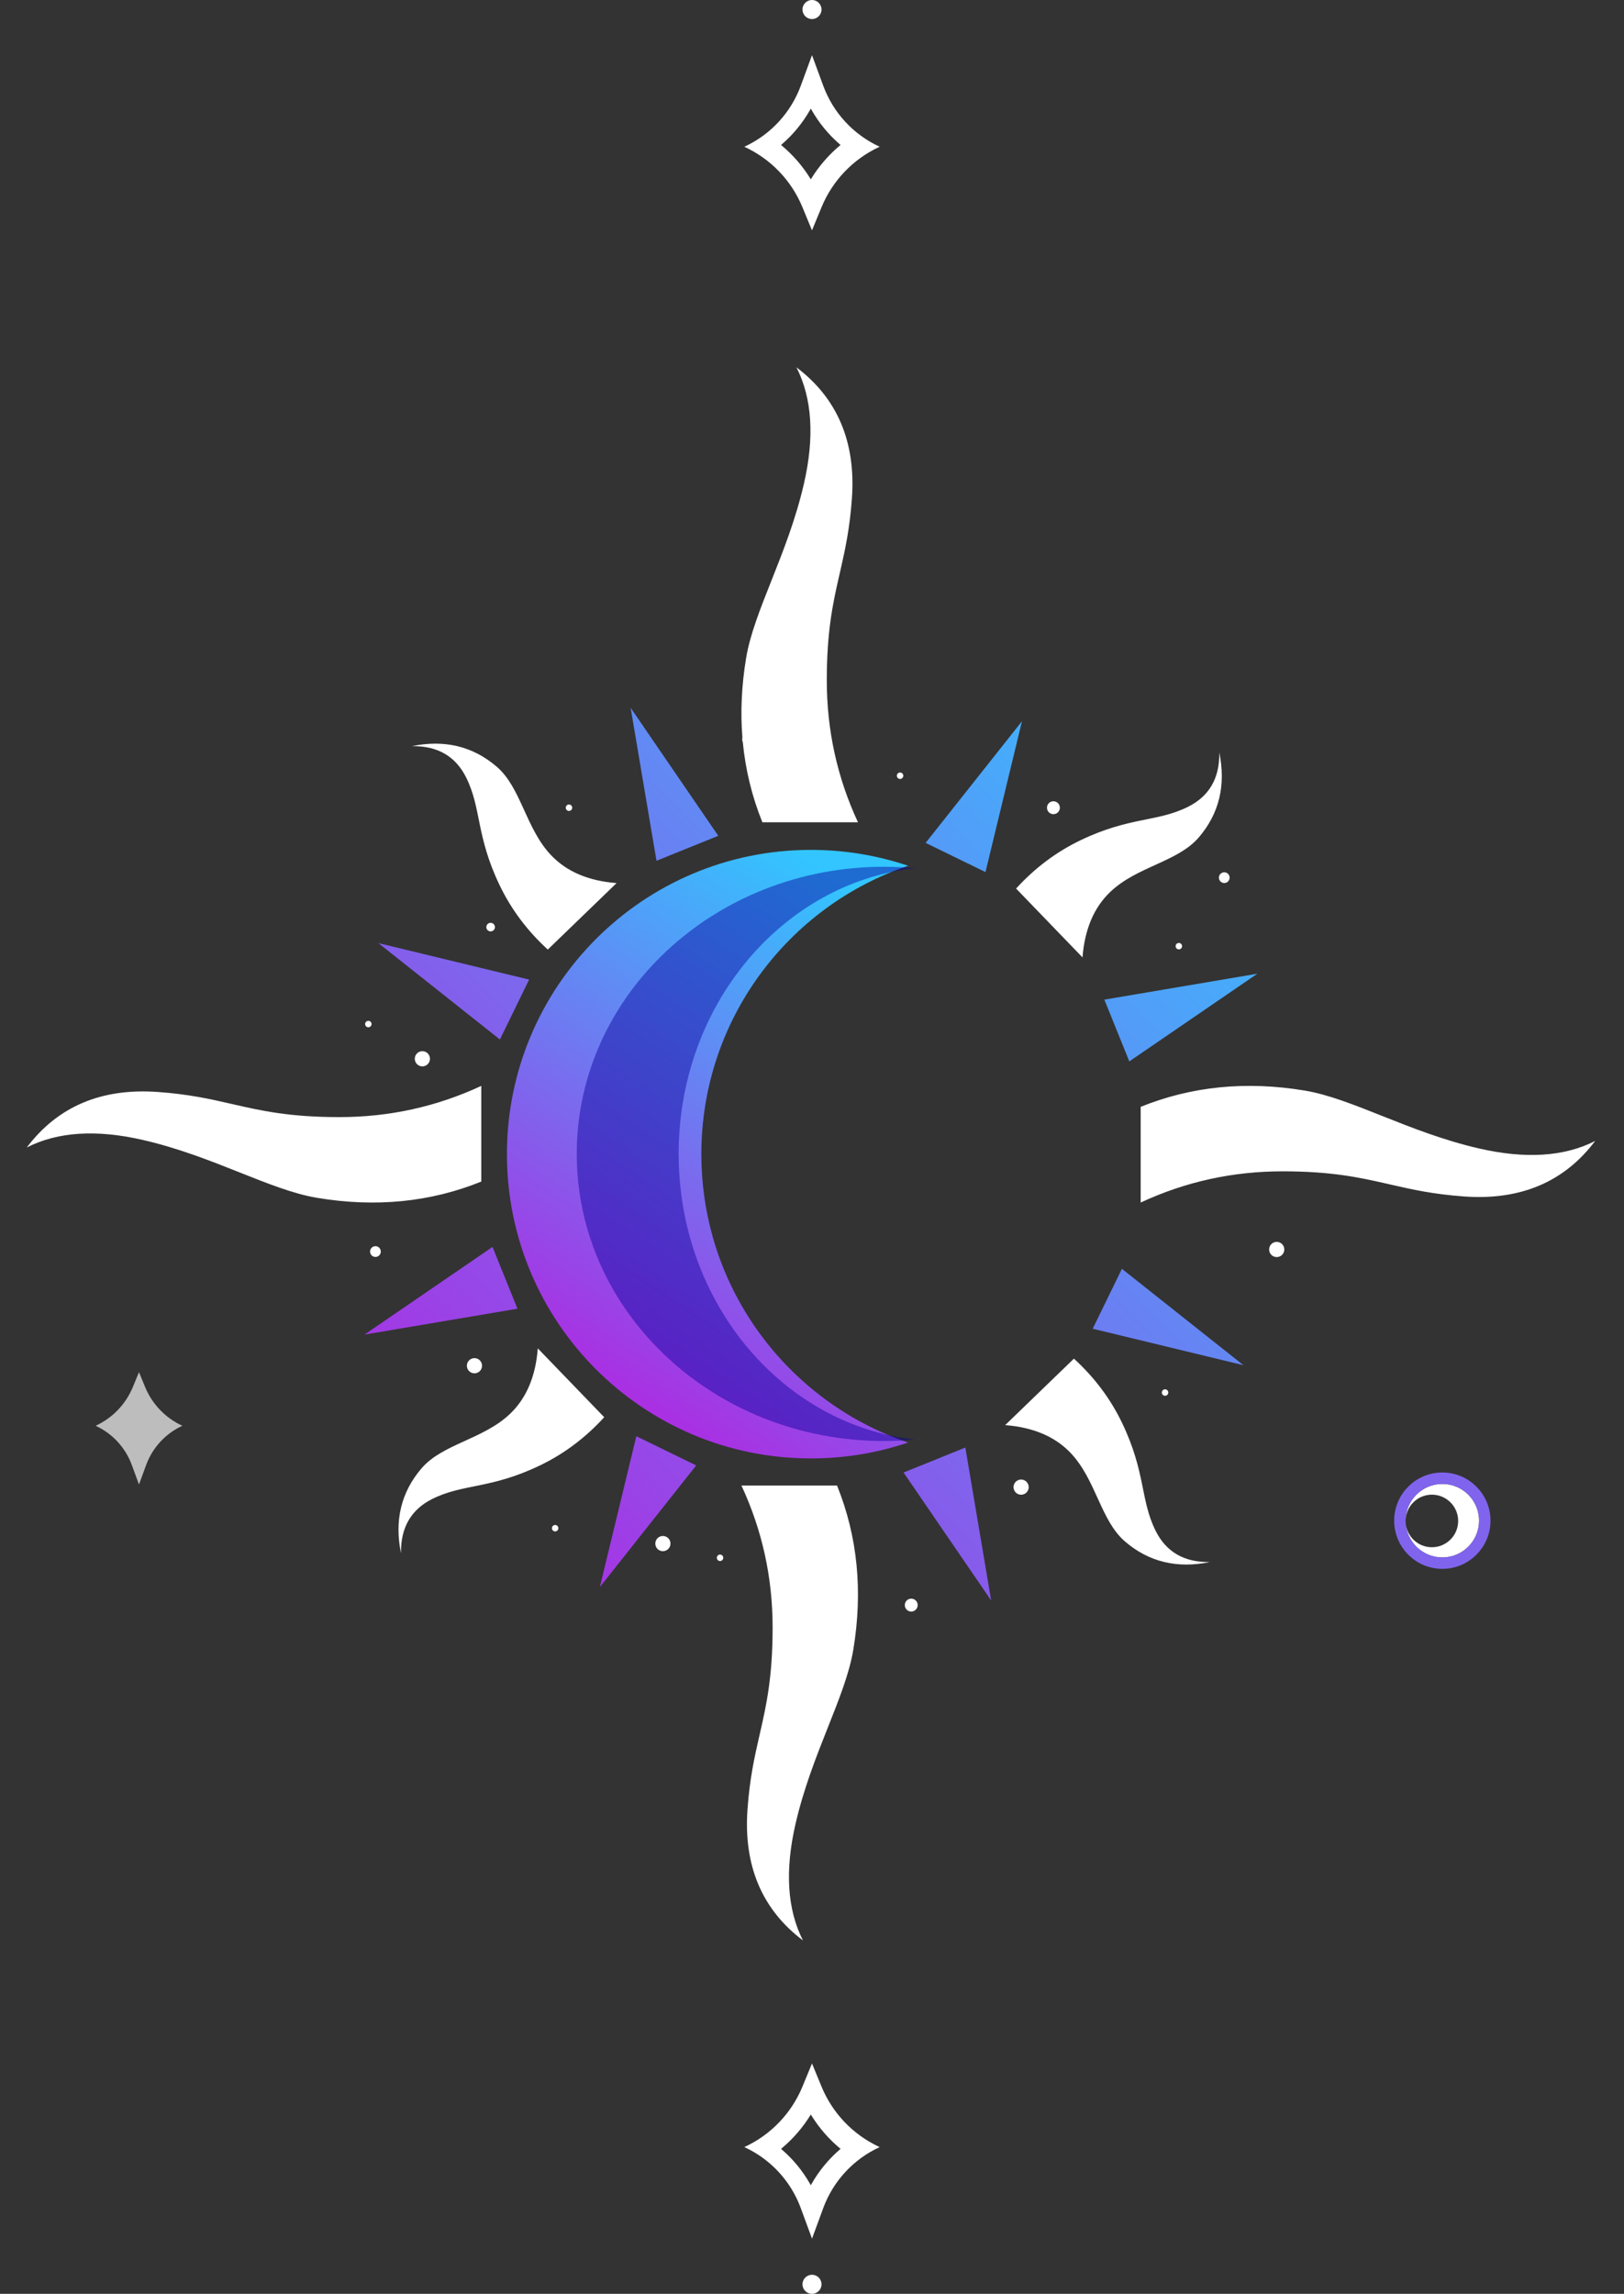 
<svg width="818px" height="1154.934px" viewBox="0 0 818 1154.934" version="1.1" xmlns="http://www.w3.org/2000/svg" xmlns:xlink="http://www.w3.org/1999/xlink">
    <rect x="0" y="0" width="818" height="1154.934" fill="#333333" stroke="none"/>
    <defs>
        <linearGradient x1="71.749%" y1="0%" x2="28.251%" y2="100%" id="linearGradient-x0uzwwgi0y-1">
            <stop stop-color="#32C5FF" offset="0%"></stop>
            <stop stop-color="#B620E0" offset="100%"></stop>
        </linearGradient>
        <linearGradient x1="100%" y1="0.008%" x2="0%" y2="99.992%" id="linearGradient-x0uzwwgi0y-2">
            <stop stop-color="#32C5FF" offset="0%"></stop>
            <stop stop-color="#B620E0" offset="100%"></stop>
        </linearGradient>
    </defs>
    <g id="页面-1" stroke="none" stroke-width="1" fill="none" fill-rule="evenodd">
        <g id="切图" transform="translate(-1484, -1221.849)">
            <g id="图" transform="translate(1484, 1221.849)">
                <g id="编组-5备份" transform="translate(0, 171.858)">
                    <ellipse id="椭圆形" cx="408.451" cy="409.256" rx="153.115" ry="153.2"></ellipse>
                    <path d="M421.608,576.09 C431.968,601.74 434.697,629.315 429.794,658.815 C425.818,682.74 408.87,711.055 400.709,746.425 C395.269,770.005 396.515,789.58 404.449,805.15 C383.786,789.547 374.475,767.528 376.513,739.093 C377.623,723.612 380.032,712.845 382.454,702.263 L382.799,700.753 C386.025,686.653 389.163,672.499 389.163,647.551 C389.163,622.436 383.927,598.615 373.455,576.09 Z M458.259,633.135 C460.006,632.731 461.749,633.821 462.152,635.57 C462.555,637.319 461.466,639.064 459.719,639.468 C457.972,639.872 456.229,638.781 455.826,637.032 C455.423,635.284 456.512,633.538 458.259,633.135 Z M540.934,512.214 C551.291,521.667 559.388,532.48 565.225,544.653 C577.155,569.531 574.311,583.248 582.041,598.81 C587.388,609.577 596.515,614.847 609.422,614.622 C592.913,618.02 578.664,614.575 566.674,604.287 C554.338,593.703 552.113,573.239 539.29,559.726 C531.443,551.458 520.445,546.776 506.296,545.682 L540.934,512.214 Z M361.102,612.116 C361.304,611.241 362.175,610.696 363.049,610.898 C363.922,611.1 364.467,611.972 364.265,612.847 C364.064,613.721 363.192,614.267 362.319,614.065 C361.445,613.863 360.901,612.99 361.102,612.116 Z M270.888,507.043 L304.337,541.7 C294.889,552.063 284.082,560.165 271.916,566.005 C247.052,577.941 233.343,575.096 217.789,582.83 C207.029,588.181 201.761,597.313 201.987,610.226 C198.591,593.709 202.034,579.452 212.316,567.454 C222.893,555.112 243.346,552.886 256.851,540.055 C265.115,532.204 269.794,521.2 270.888,507.043 Z M330.351,603.897 C331.142,601.937 333.369,600.991 335.327,601.782 C337.284,602.574 338.23,604.805 337.439,606.764 C336.648,608.724 334.42,609.671 332.463,608.879 C330.506,608.087 329.56,605.857 330.351,603.897 Z M278.38,596.539 C278.956,595.852 279.98,595.762 280.666,596.339 C281.353,596.915 281.442,597.94 280.866,598.627 C280.29,599.315 279.267,599.404 278.58,598.827 C277.894,598.251 277.804,597.226 278.38,596.539 Z M512.362,573.628 C514.172,572.54 516.52,573.126 517.607,574.938 C518.695,576.749 518.109,579.1 516.3,580.189 C514.49,581.277 512.142,580.691 511.055,578.88 C509.967,577.068 510.553,574.717 512.362,573.628 Z M585.476,528.392 C585.964,527.64 586.968,527.426 587.72,527.914 C588.471,528.403 588.685,529.409 588.197,530.161 C587.709,530.914 586.704,531.127 585.953,530.639 C585.201,530.15 584.988,529.144 585.476,528.392 Z M236.902,512.57 C238.672,511.419 241.04,511.922 242.189,513.695 C243.339,515.467 242.836,517.838 241.065,518.989 C239.295,520.14 236.928,519.636 235.778,517.863 C234.628,516.091 235.131,513.721 236.902,512.57 Z M639.383,456.259 C639.93,454.217 642.026,453.006 644.065,453.553 C646.104,454.1 647.314,456.198 646.768,458.24 C646.221,460.281 644.125,461.493 642.086,460.946 C640.047,460.399 638.837,458.3 639.383,456.259 Z M188.405,455.681 C189.847,455.294 191.33,456.151 191.716,457.595 C192.103,459.039 191.247,460.523 189.804,460.91 C188.362,461.297 186.88,460.44 186.493,458.996 C186.107,457.552 186.963,456.068 188.405,455.681 Z M242.423,374.882 L242.423,423.062 C216.787,433.428 189.227,436.158 159.744,431.253 C135.833,427.275 107.534,410.317 72.183,402.151 C48.616,396.708 29.052,397.955 13.491,405.893 C29.085,385.219 51.092,375.902 79.511,377.942 C94.983,379.053 105.744,381.463 116.32,383.886 L117.83,384.232 C131.922,387.459 146.068,390.599 171.001,390.599 C196.103,390.599 219.91,385.36 242.423,374.882 Z M574.55,385.437 C600.186,375.071 627.746,372.34 657.229,377.246 C681.141,381.224 709.44,398.182 744.79,406.347 C768.357,411.791 787.921,410.543 803.483,402.605 C787.888,423.279 765.882,432.596 737.463,430.556 C721.99,429.446 711.23,427.035 700.654,424.613 L697.633,423.921 C684.028,420.819 670.015,417.899 645.972,417.899 C620.871,417.899 597.064,423.138 574.55,433.616 Z M208.995,360.501 C209.398,358.427 211.405,357.072 213.477,357.475 C215.549,357.878 216.903,359.887 216.5,361.962 C216.097,364.036 214.091,365.391 212.018,364.988 C209.946,364.585 208.593,362.576 208.995,360.501 Z M184.011,343.193 C184.318,342.35 185.248,341.916 186.09,342.223 C186.932,342.529 187.366,343.461 187.06,344.304 C186.754,345.147 185.823,345.582 184.981,345.275 C184.139,344.968 183.705,344.036 184.011,343.193 Z M614.15,207.001 C617.546,223.518 614.103,237.776 603.821,249.773 C593.243,262.115 572.79,264.341 559.285,277.172 C551.021,285.023 546.342,296.027 545.249,310.184 L511.799,275.527 C521.247,265.164 532.054,257.063 544.22,251.222 C569.084,239.286 582.793,242.131 598.347,234.397 C609.107,229.046 614.375,219.914 614.15,207.001 Z M250.189,214.169 C262.524,224.753 264.749,245.217 277.572,258.73 C285.419,266.998 296.417,271.68 310.566,272.774 L275.928,306.242 C265.571,296.789 257.474,285.976 251.637,273.803 C239.707,248.925 242.551,235.208 234.821,219.646 C229.474,208.879 220.347,203.609 207.441,203.834 C223.949,200.436 238.198,203.881 250.189,214.169 Z M592.992,303.107 C593.775,302.672 594.763,302.956 595.197,303.74 C595.632,304.525 595.348,305.513 594.565,305.948 C593.781,306.383 592.794,306.1 592.359,305.315 C591.925,304.531 592.208,303.542 592.992,303.107 Z M245.401,293.637 C246.12,292.681 247.476,292.491 248.43,293.21 C249.384,293.93 249.575,295.288 248.856,296.244 C248.137,297.199 246.78,297.39 245.826,296.67 C244.872,295.95 244.681,294.592 245.401,293.637 Z M615.032,267.876 C616.225,266.976 617.92,267.215 618.819,268.409 C619.718,269.603 619.479,271.301 618.287,272.2 C617.094,273.1 615.398,272.862 614.5,271.668 C613.601,270.473 613.839,268.776 615.032,267.876 Z M401.163,13.093 C421.825,28.696 431.137,50.714 429.098,79.149 C428.015,94.262 425.693,104.882 423.331,115.223 L422.985,116.735 L422.64,118.245 C419.475,132.098 416.448,146.189 416.448,170.691 C416.448,195.807 421.684,219.627 432.156,242.153 L384.004,242.153 C378.779,229.217 375.495,215.792 374.152,201.877 C374.026,201.585 373.934,201.272 373.882,200.943 C373.801,200.432 373.825,199.928 373.938,199.455 C372.904,186.531 373.53,173.189 375.817,159.428 C379.793,135.503 396.742,107.188 404.903,71.818 C410.343,48.238 409.097,28.663 401.163,13.093 Z M527.946,232.958 C528.974,231.488 530.998,231.131 532.467,232.16 C533.935,233.189 534.292,235.216 533.264,236.686 C532.235,238.156 530.212,238.513 528.743,237.484 C527.275,236.454 526.918,234.428 527.946,232.958 Z M285.665,233.491 C286.399,232.976 287.411,233.155 287.925,233.89 C288.439,234.625 288.26,235.638 287.526,236.152 C286.792,236.667 285.78,236.488 285.266,235.753 C284.752,235.018 284.93,234.005 285.665,233.491 Z M451.764,218.459 C451.905,217.573 452.736,216.968 453.621,217.109 C454.507,217.249 455.111,218.081 454.971,218.968 C454.83,219.854 453.999,220.459 453.114,220.319 C452.228,220.178 451.624,219.346 451.764,218.459 Z" id="形状结合" fill="#FFFFFF" fill-rule="nonzero"></path>
                    <path d="M408.451,256.055 C425.575,256.055 442.042,258.868 457.416,264.057 C396.864,284.491 353.265,341.779 353.265,409.256 C353.265,423.864 355.308,437.995 359.125,451.377 C361.462,459.574 364.465,467.491 368.072,475.065 C385.771,512.238 418,541.152 457.41,554.453 C442.038,559.644 425.573,562.456 408.451,562.456 C323.888,562.456 255.336,493.866 255.336,409.256 C255.336,324.646 323.888,256.055 408.451,256.055 Z" id="形状结合" fill="url(#linearGradient-x0uzwwgi0y-1)" fill-rule="nonzero"></path>
                    <path d="M445.231,264.556 C450.529,264.556 455.764,264.805 460.924,265.291 C394.039,272.639 341.831,334.229 341.831,409.12 C341.831,422.905 343.599,436.239 346.903,448.867 C348.926,456.602 351.526,464.073 354.647,471.219 C374.115,515.792 413.889,547.781 460.92,552.949 C455.762,553.435 450.527,553.684 445.231,553.684 C359.779,553.684 290.507,488.96 290.507,409.12 C290.507,329.28 359.779,264.556 445.231,264.556 Z" id="形状结合备份-3" fill="#08009C" fill-rule="nonzero" opacity="0.454"></path>
                    <path d="M486.233,556.974 L499.25,633.992 L455.113,569.547 L486.233,556.974 Z M320.522,551.276 L350.672,565.981 L302.136,627.233 L320.522,551.276 Z M565.097,466.986 L626.306,515.511 L550.384,497.152 L565.097,466.986 Z M248.077,455.962 L260.643,487.063 L183.588,500.106 L248.077,455.962 Z M633.313,318.405 L568.825,362.55 L556.259,331.448 L633.313,318.405 Z M190.595,303.001 L266.518,321.359 L251.805,351.526 L190.595,303.001 Z M514.765,191.278 L496.38,267.235 L466.23,252.53 L514.765,191.278 Z M317.651,184.519 L361.789,248.964 L330.669,261.537 L317.651,184.519 Z" id="形状结合" fill="url(#linearGradient-x0uzwwgi0y-2)" fill-rule="nonzero"></path>
                </g>
                <g id="编组-5" transform="translate(364.893, 1038.945)" fill="#FFFFFF">
                    <path d="M75.292,12.915 L70.442,24.58 C64.945,37.801 64.565,52.586 69.357,66.06 L69.623,66.794 C56.013,61.743 40.951,62.331 27.776,68.427 L12.922,75.299 L19.794,60.442 C25.781,47.495 26.453,32.726 21.687,19.303 L21.426,18.585 C35.092,23.657 50.171,23.364 63.63,17.766 L75.292,12.915 Z M56.701,30.662 L56.387,30.74 C49.246,32.439 41.894,32.983 34.611,32.367 L33.866,32.298 L33.905,32.781 C34.454,40.182 33.747,47.641 31.799,54.835 L31.513,55.856 L32.211,55.658 C39.294,53.701 46.637,52.95 53.933,53.418 L55.066,53.5 L55.043,53.258 C54.363,45.864 54.88,38.393 56.587,31.14 L56.701,30.662 Z" id="星形备份-4" fill-rule="nonzero" transform="translate(44.107, 44.107) rotate(-45) translate(-44.107, -44.107)"></path>
                    <ellipse id="椭圆形" cx="44.107" cy="111.19" rx="4.798" ry="4.799"></ellipse>
                </g>
                <g id="编组-2" transform="translate(708, 747.151)">
                    <path d="M18.5,0 C28.717,0 37,8.283 37,18.5 C37,28.717 28.717,37 18.5,37 C8.564,37 0.457,29.167 0.019,19.339 C0.38,26.324 6.159,31.877 13.235,31.877 C20.544,31.877 26.469,25.952 26.469,18.642 C26.469,11.333 20.544,5.408 13.235,5.408 C5.943,5.408 0.029,11.304 0,18.588 L0,18.5 C0,8.283 8.283,0 18.5,0 Z" id="形状结合" fill="#FFFFFF"></path>
                    <circle id="椭圆形备份-6" stroke="#8164ED" stroke-width="5.76" cx="18.5" cy="18.5" r="21.38"></circle>
                </g>
                <path d="M59.535,734.748 L50.005,739.158 L50.005,739.158 L54.415,729.628 C58.323,721.183 58.702,711.527 55.467,702.802 L55.467,702.802 L55.467,702.802 C64.228,706.05 73.894,705.861 82.522,702.271 L90.005,699.158 L90.005,699.158 L86.891,706.641 C83.302,715.268 83.112,724.935 86.361,733.696 L86.361,733.696 L86.361,733.696 C77.635,730.461 67.98,730.839 59.535,734.748 Z" id="星形备份-2" fill="#FFFFFF" opacity="0.677" transform="translate(70.005, 719.158) rotate(-45) translate(-70.005, -719.158)"></path>
                <g id="编组-5备份-2" transform="translate(409, 57.997) scale(1, -1) translate(-409, -57.997)translate(364.898, 0)" fill="#FFFFFF">
                    <path d="M75.287,12.92 L70.437,24.585 C64.94,37.807 64.56,52.591 69.351,66.065 L69.618,66.799 C56.008,61.748 40.946,62.336 27.771,68.432 L12.917,75.305 L19.788,60.447 C25.776,47.5 26.448,32.731 21.681,19.308 L21.421,18.59 C35.087,23.662 50.166,23.369 63.625,17.771 L75.287,12.92 Z M56.696,30.667 L56.381,30.745 C49.241,32.444 41.889,32.988 34.606,32.372 L33.86,32.304 L33.9,32.786 C34.448,40.187 33.741,47.646 31.793,54.84 L31.508,55.861 L32.206,55.663 C39.289,53.706 46.632,52.955 53.927,53.423 L55.061,53.506 L55.038,53.263 C54.357,45.869 54.874,38.398 56.581,31.145 L56.696,30.667 Z" id="星形备份-4" fill-rule="nonzero" transform="translate(44.102, 44.112) rotate(-45) translate(-44.102, -44.112)"></path>
                    <ellipse id="椭圆形" cx="44.102" cy="111.196" rx="4.798" ry="4.799"></ellipse>
                </g>
            </g>
        </g>
    </g>
</svg>